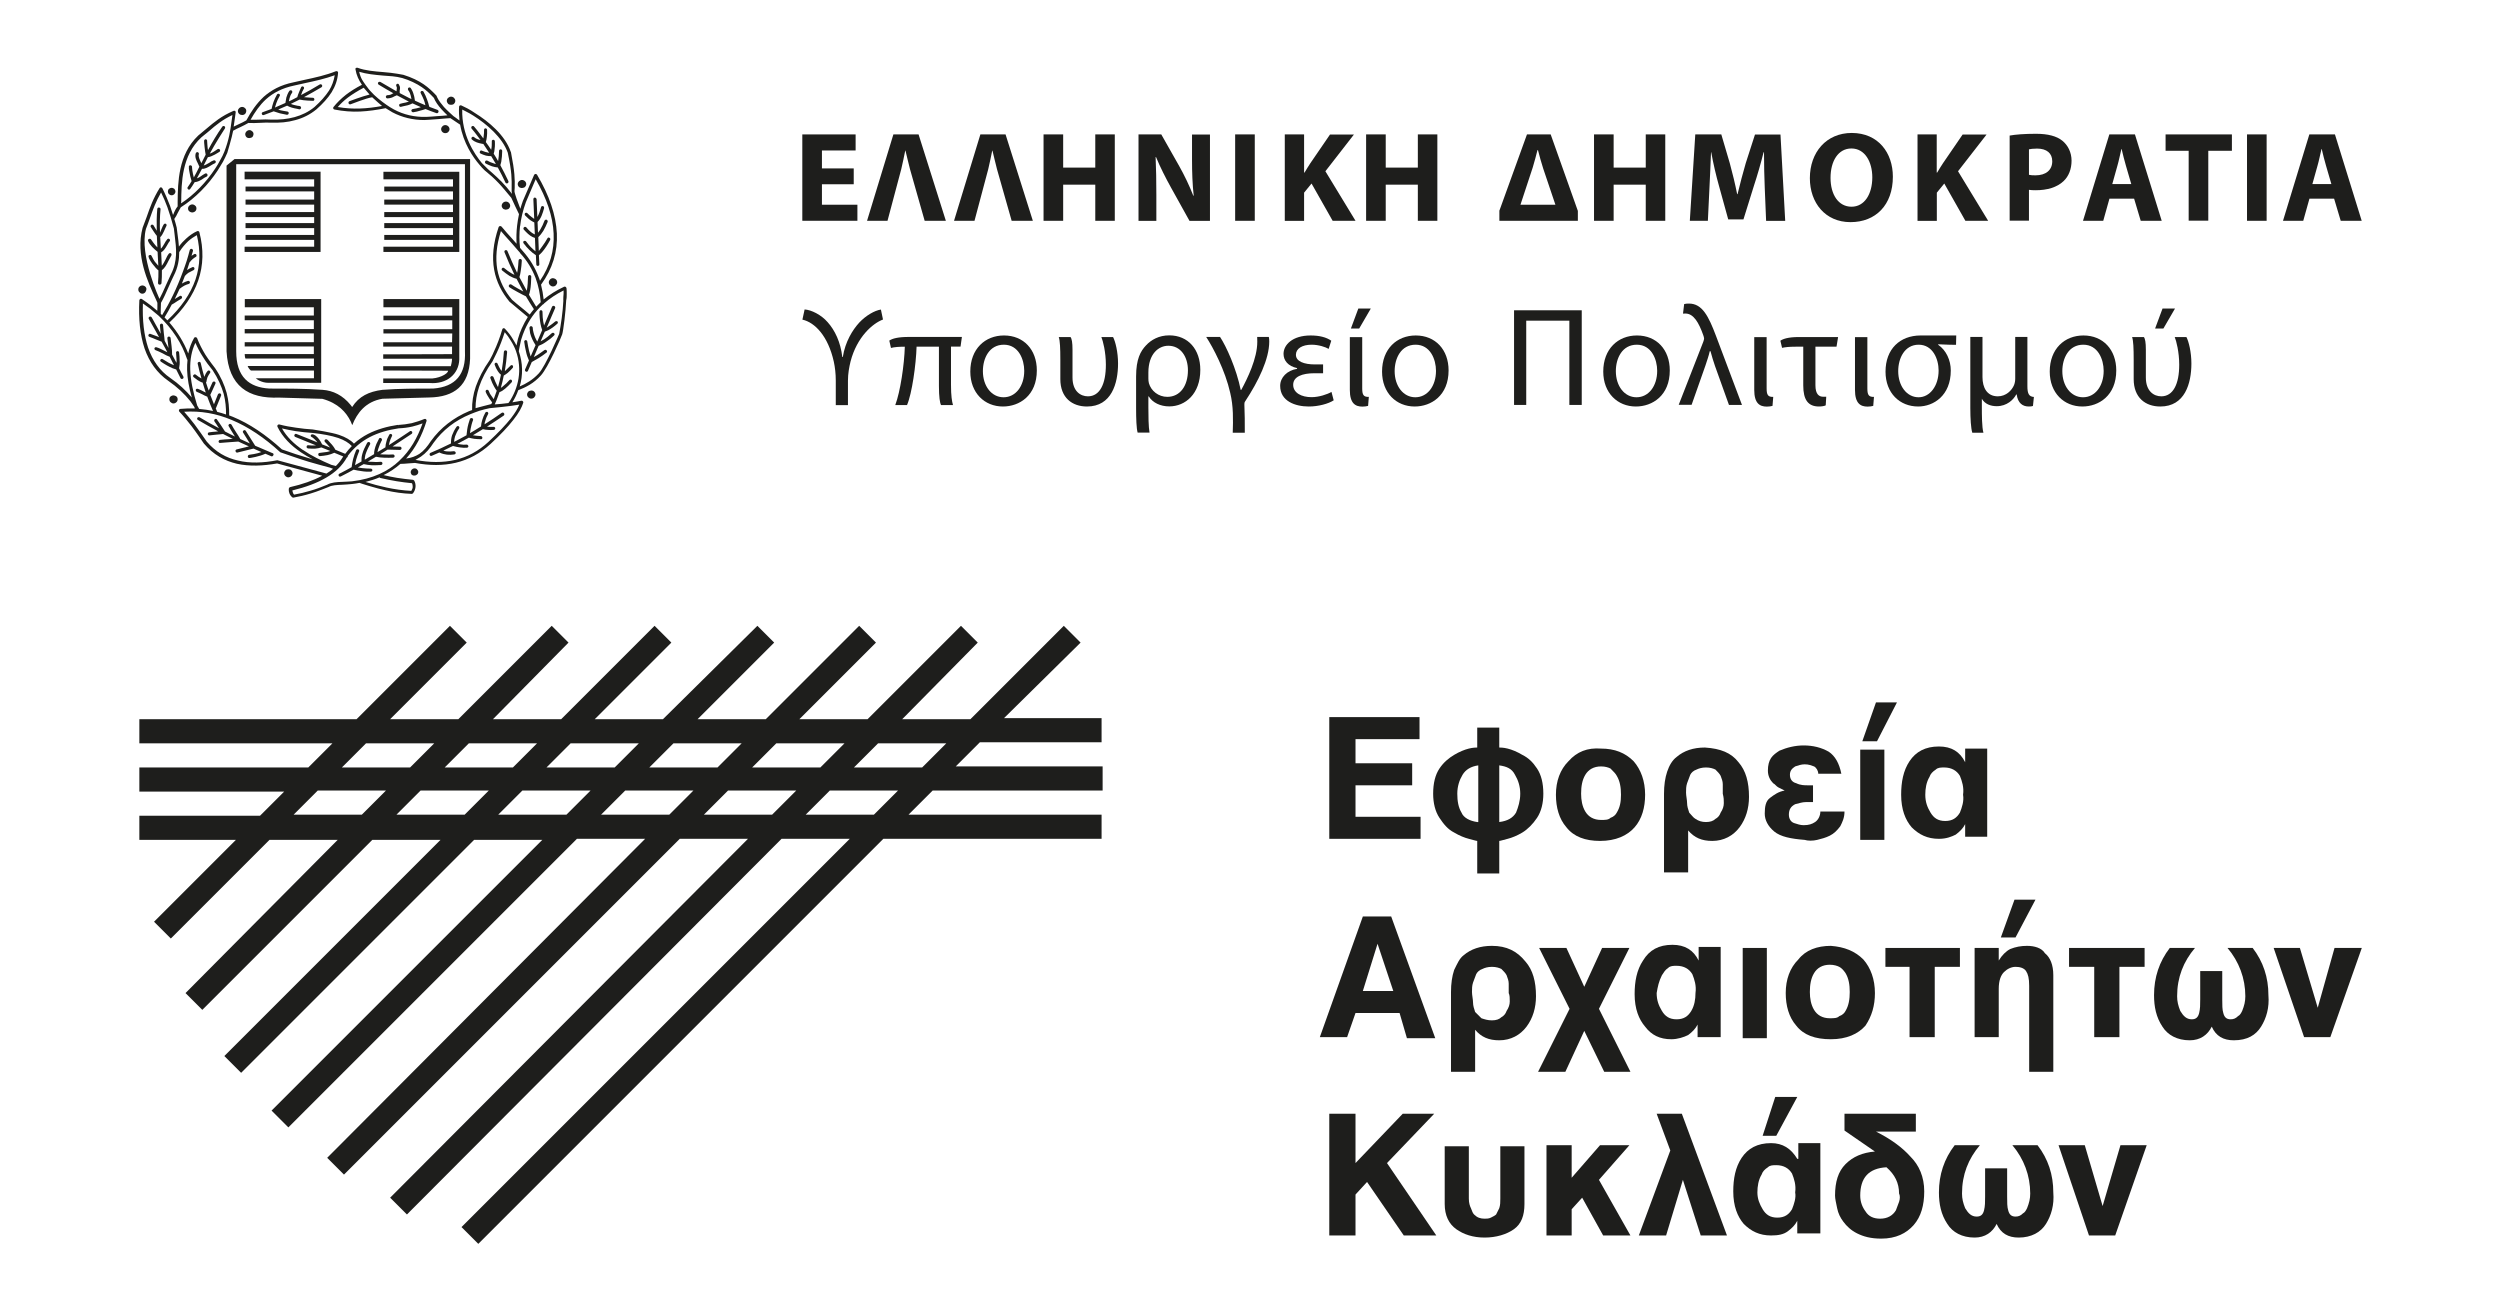 <?xml version="1.0" encoding="UTF-8"?> <svg xmlns="http://www.w3.org/2000/svg" xmlns:x="http://ns.adobe.com/Extensibility/1.0/" id="Layer_1" version="1.1" viewBox="0 0 238.25 125.01"><defs><style> .st0 { fill: #1e1e1c; } </style></defs><g><g><g><path class="st0" d="M23.07,10.96c.12,0,.21-.03.29-.11.05-.04.07-.1.09-.17.01-.03.02-.07.02-.1,0-.12-.04-.21-.12-.27-.07-.07-.15-.12-.28-.12-.1,0-.21.05-.28.12-.07.07-.12.15-.12.27,0,.11.05.21.12.27.08.08.18.11.28.11"></path><path class="st0" d="M16.36,18.61c.1,0,.19-.04.26-.11.05-.07.1-.15.1-.24,0-.1-.05-.19-.1-.26-.07-.05-.16-.1-.26-.1s-.19.05-.26.1c-.07.07-.1.16-.1.26,0,.08.03.17.1.24s.16.11.26.11"></path><path class="st0" d="M23.76,13.16s.07-.01.11-.02c.07-.01.13-.04.18-.08.05-.05.07-.11.09-.17.01-.03.02-.06.02-.1,0-.1-.03-.21-.12-.27-.07-.07-.15-.12-.27-.12-.11,0-.21.05-.28.12-.07.07-.12.17-.12.27s.05.21.12.28c.04.04.1.07.16.08.04.01.07.01.11.01"></path><path class="st0" d="M18.04,19.6c-.08.07-.12.17-.12.27s.04.21.12.27c.05.04.1.07.17.09.04.01.07.02.11.02s.08-.01.11-.02c.06-.02.12-.04.17-.09.08-.07.12-.17.12-.27s-.03-.21-.12-.27c-.07-.07-.17-.12-.28-.12-.1,0-.21.05-.28.12"></path><path class="st0" d="M13.57,27.99c.1,0,.2-.05.27-.12h-.01c.07-.08.11-.18.11-.28h.02c0-.1-.03-.21-.12-.28-.04-.04-.1-.07-.16-.09-.04-.01-.07-.02-.11-.02s-.08.01-.11.02c-.06.02-.12.04-.16.09-.08.07-.12.17-.12.28,0,.1.04.21.12.27.06.08.16.13.27.13"></path><path class="st0" d="M16.64,37.7s-.07-.02-.11-.02-.08,0-.11.02c-.06.02-.12.04-.16.08-.09.07-.12.17-.12.28,0,.1.04.21.12.27.07.07.17.12.27.12s.21-.05.28-.12c.08-.07.12-.17.12-.27,0-.11-.03-.21-.12-.28-.05-.04-.11-.06-.17-.08"></path><path class="st0" d="M42.72,12.58c.07-.07.12-.17.12-.27s-.05-.21-.12-.27c-.07-.07-.17-.12-.29-.12-.1,0-.21.05-.27.12-.07.07-.12.15-.12.27,0,.1.05.21.12.27.07.07.17.11.27.11.12,0,.22-.04.29-.11"></path><path class="st0" d="M42.98,9.99c.12,0,.22-.03.29-.1.07-.07.12-.17.12-.28,0-.12-.05-.21-.12-.28s-.17-.12-.29-.12c-.1,0-.21.06-.28.12-.07.07-.12.16-.12.28,0,.1.05.2.12.28.07.07.18.1.28.1"></path><path class="st0" d="M49.62,17.9s.07.02.11.02.08-.01.12-.02c.07-.01.13-.04.18-.08.07-.07.12-.17.12-.28,0-.1-.05-.21-.12-.27-.07-.07-.17-.12-.29-.12-.1,0-.21.06-.28.12-.07.07-.12.17-.12.27,0,.11.05.21.12.28.03.04.09.06.16.08"></path><path class="st0" d="M48.21,19.98s.08-.01.11-.02c.07-.01.13-.04.18-.08.07-.07.12-.17.12-.27s-.05-.21-.12-.28c-.07-.07-.17-.12-.29-.12-.1,0-.21.05-.28.12-.07.07-.12.18-.12.28s.05.2.12.27c.04.04.1.07.17.08.04.02.07.02.11.02"></path><path class="st0" d="M52.71,26.51h-.02c-.1,0-.21.05-.27.12-.07.07-.12.17-.12.27,0,.11.05.21.12.28.07.07.17.12.27.12h.02c.1,0,.21-.05.27-.12.07-.07.12-.17.12-.28,0-.1-.05-.21-.12-.27-.07-.07-.17-.1-.27-.12"></path><path class="st0" d="M50.73,37.22s-.05,0-.07,0c0,0-.12,0-.15.02-.06,0-.12.04-.16.08-.07.07-.12.17-.12.28,0,.1.05.21.12.27.07.07.17.12.27.12.12,0,.23-.05.29-.12.07-.07.12-.17.12-.27s-.05-.21-.12-.28c-.04-.05-.11-.08-.18-.09"></path><path class="st0" d="M39.5,44.64c-.1,0-.19.04-.26.11-.05.07-.1.15-.1.24,0,.1.05.19.1.26.04.03.1.05.16.07.03,0,.07,0,.1,0,.04,0,.08,0,.11-.02.03,0,.05-.02.08-.04h0s.04-.02.06-.04c.07-.05.11-.14.11-.24,0-.09-.04-.17-.11-.24-.07-.08-.16-.11-.26-.11"></path><path class="st0" d="M27.88,45.09c0-.1-.05-.2-.12-.27-.07-.07-.17-.1-.28-.1-.1,0-.21.03-.28.1-.07.07-.12.17-.12.27,0,.11.05.21.12.28.07.07.17.12.28.12.1,0,.21-.05.28-.12s.12-.18.12-.28"></path><path class="st0" d="M25.15,10.96c.31-.11.62-.23.93-.35.2.07.4.13.59.19.22.05.44.1.67.14.09,0,.17-.05.17-.14.02-.08-.03-.15-.12-.17-.23-.04-.45-.07-.66-.12-.07-.03-.14-.05-.22-.07.28-.12.57-.24.85-.37.3.17.62.24.95.3.07.02.14.04.21.05s.15-.04.17-.12c.02-.09-.04-.17-.12-.19-.07-.02-.14-.02-.21-.03-.23-.05-.44-.09-.65-.18.07-.03.13-.05.19-.09.22-.1.43-.21.65-.32.4.1,1.25.12,1.26.12.08.02.15-.05.15-.14s-.07-.15-.14-.15c-.04,0-.59-.03-.85-.06.55-.3,1.1-.61,1.66-.94.07-.05.11-.14.05-.22-.03-.07-.14-.09-.21-.05-.6.37-1.19.7-1.78,1.01.04-.11.08-.23.13-.36.04-.03.05-.09.07-.12s.03-.09.07-.12c.03-.07.02-.18-.05-.2-.08-.06-.17-.02-.21.05,0,0-.33.73-.37.95-.2.1-.39.2-.58.3-.07.03-.14.07-.22.1.02-.1.04-.2.06-.29.05-.19.12-.36.24-.52.05-.07.03-.17-.03-.22-.07-.05-.18-.03-.23.04-.14.21-.22.42-.28.62-.04.18-.07.35-.09.52-.33.15-.67.29-1,.44.04-.14.08-.27.13-.41.07-.2.17-.43.31-.67.07-.09.05-.17-.04-.22-.07-.03-.16-.02-.21.07-.14.24-.24.48-.33.71-.08.23-.13.43-.18.65-.28.11-.55.21-.84.31-.08.02-.12.1-.08.19.02.08.11.11.19.08"></path><path class="st0" d="M15.39,26.99c.04-.38.04-.8.04-1.24.28-.21.46-.55.63-.9,0,0,.18-.35.26-.48.05-.07.04-.18-.03-.23-.07-.04-.17-.02-.21.05-.12.15-.21.34-.29.52-.12.23-.23.45-.37.62-.01-.41-.04-.84-.06-1.28.26-.15.4-.4.55-.65.09-.14.15-.29.26-.41.05-.05.05-.15-.02-.21-.07-.05-.15-.05-.21.02-.12.14-.21.3-.29.45-.1.17-.19.33-.32.45-.02-.37-.04-.74-.06-1.1.26-.21.49-.91.58-1.05.05-.07.03-.15-.02-.21-.07-.05-.17-.03-.22.04-.12.15-.3.69-.36.79-.03-.77-.02-1.53.05-2.21.02-.09-.05-.18-.14-.18-.09-.02-.16.05-.17.14-.06.65-.07,1.35-.05,2.07-.05-.08-.26-.45-.3-.5-.03-.07-.12-.1-.21-.07-.07.05-.1.14-.07.2.04.06.44.7.59.86.01.36.03.74.05,1.1-.24-.22-.59-.74-.59-.74-.03-.07-.12-.11-.21-.07-.07.02-.12.12-.09.19.17.42.59.78.91,1.04.03.45.05.9.07,1.33-.11-.12-.23-.26-.34-.4-.17-.23-.29-.57-.36-.62-.07-.05-.22.03-.22.05-.07.12.1.43.34.76.19.26.43.53.59.65,0,.42,0,.82-.04,1.19,0,.09.05.16.14.17.11,0,.18-.06.19-.14"></path><path class="st0" d="M19.71,16.82c.07-.05.09-.14.05-.21-.04-.09-.14-.11-.21-.07-.16.09-.3.17-.41.26-.13.09-.24.16-.38.2.16-.28.32-.59.49-.91.3.02.57-.15.83-.31.14-.08.26-.17.38-.21.08-.03.12-.12.1-.19-.03-.08-.12-.12-.19-.1-.15.05-.31.14-.44.24-.18.1-.35.21-.52.25h0c.13-.26.26-.52.4-.79.4-.04,1-.45,1.1-.51.07-.04.09-.14.04-.21-.04-.07-.14-.09-.21-.05-.1.07-.55.39-.75.43.43-.81,1.44-2.41,1.45-2.41.03-.07.02-.17-.05-.2-.08-.05-.15-.02-.2.03-.51.72-.96,1.49-1.37,2.25-.04-.18-.08-.82-.08-.85.02-.09-.04-.17-.12-.19-.09,0-.15.05-.17.14-.02.06.09,1.08.15,1.33-.14.27-.28.54-.41.81-.02-.03-.03-.07-.05-.1-.12-.26-.26-.52-.19-.76.02-.09-.04-.17-.12-.19-.07-.02-.16.04-.18.12-.1.34.05.65.21.96.05.11.1.21.14.31-.18.37-.36.71-.53,1.02-.05-.19-.11-.44-.14-.66,0-.07-.02-.14-.02-.19s-.01-.09-.01-.14v-.02c0-.08-.07-.15-.16-.15s-.16.07-.14.15v.19c.02.07.02.14.03.19.05.33.15.76.23.98-.12.21-.25.4-.37.57-.05.05-.03.15.03.21.07.05.17.04.21-.04.14-.18.27-.4.42-.64.32-.03.51-.15.75-.3.12-.09.24-.16.41-.24"></path><path class="st0" d="M41.72,10.48c-.26-.09-.52-.19-.78-.29,0-.01-.03-.04-.04-.05-.05-.23-.12-.45-.21-.68-.09-.24-.19-.48-.33-.72-.04-.07-.14-.09-.21-.06-.07.04-.1.14-.05.21.12.23.22.45.31.67.05.15.1.31.13.47-.33-.14-.67-.28-1-.44-.03-.19-.05-.39-.12-.58-.05-.21-.14-.41-.28-.62-.04-.06-.14-.08-.21-.03-.07.05-.07.16-.03.23.12.15.19.32.24.52.03.11.05.22.07.33-.07-.03-.15-.07-.22-.1-.3-.15-.6-.31-.9-.47,0-.1,0-.17,0-.25.04-.17.07-.33-.07-.55-.03-.09-.11-.11-.2-.07-.07.05-.08.14-.05.21.08.14.05.22.03.34,0,.05,0,.1-.02.15-.5-.28-1.01-.58-1.53-.89-.07-.03-.18-.01-.21.05-.05.07-.02.17.05.21.47.29.94.56,1.4.82-.02.01-.04.02-.06.02-.14.09-.28.16-.51.16-.09,0-.15.09-.15.15,0,.09.07.16.15.16.29-.02.47-.08.65-.19.08-.03.16-.07.25-.11.34.18.67.36,1,.53.05.03.1.05.15.07-.19.07-.39.11-.6.15-.07.02-.14.03-.23.06-.07.02-.12.08-.1.17s.08.14.17.12l.2-.05c.32-.06.61-.12.9-.28.27.12.54.25.8.36-.04.01-.08.02-.12.04-.22.07-.43.1-.65.14-.09.02-.14.08-.14.17.02.08.1.14.17.14.24-.03.47-.09.69-.16.16-.03.32-.09.49-.15.34.14.68.27,1.03.39.09.03.17-.02.19-.08.06-.11,0-.19-.06-.22"></path><path class="st0" d="M47.69,15.76c0-.05,0-.09.03-.15.02-.07.03-.12.05-.19.05-.33.09-.67.09-1.04,0-.08-.07-.15-.15-.15s-.15.07-.15.15c0,.34-.04.66-.09.97-.13-.23-.27-.47-.42-.7,0-.02.04-.18.06-.23.05-.29.07-.62.05-.96,0-.07-.07-.14-.15-.14-.09,0-.16.08-.14.15,0,.28,0,.56-.06.81-.16-.25-.33-.5-.51-.74.05-.16.08-.33.1-.51.02-.21.04-.43.02-.64,0-.09-.07-.16-.15-.16-.09,0-.14.07-.14.16,0,.21,0,.41-.04.6,0,.07-.02.14-.03.2-.11-.15-.21-.29-.33-.44-.17-.24-.36-.46-.55-.69-.05-.07-.15-.07-.22-.02-.05.05-.07.14-.02.21.19.22.38.46.55.69.1.13.2.26.3.4-.21-.04-.42-.1-.61-.27-.07-.06-.15-.06-.22.02-.05.05-.05.16.02.21.31.27.62.33.95.4.03,0,.08.01.13.02.19.28.38.56.56.84-.08,0-.16-.03-.23-.05-.18-.03-.31-.1-.46-.15-.07-.05-.16-.02-.19.07-.05.07-.02.17.07.21.15.07.33.14.5.19.17.03.33.06.5.05.15.25.3.5.45.75-.09-.02-.18-.04-.26-.08-.19-.05-.38-.14-.55-.24-.09-.03-.17-.02-.21.07-.05.07-.02.15.05.21.21.1.4.19.6.26.18.06.36.09.55.11.26.48.51.96.73,1.44.04.07.12.1.19.07.09-.04.12-.12.09-.21-.25-.53-.5-1.02-.76-1.5"></path><path class="st0" d="M50.14,23.01c-.05-.07-.16-.07-.22-.04-.07.05-.07.15-.02.22.17.24.38.46.57.65s.39.34.6.48l.04.88c0,.09.07.16.15.14.08,0,.15-.07.14-.15l-.04-.87s.08-.07.12-.11c.05-.05.1-.11.17-.17.26-.3.53-.7.78-1.17.03-.09.02-.17-.07-.21-.07-.05-.15-.02-.19.05-.24.47-.81,1.18-.82,1.21l-.05-1.32c.18-.17.34-.38.48-.6.15-.26.29-.55.41-.85.03-.08-.02-.17-.09-.21-.09-.03-.17.02-.21.09-.1.29-.24.57-.38.81-.07.12-.15.24-.24.34l-.04-1.03c.33-.31.48-.8.62-1.3v-.02c.02-.07-.02-.16-.1-.19-.09-.02-.17.03-.19.1v.02c-.09.33-.2.66-.35.92l-.07-1.69c-.02-.09-.09-.16-.17-.16-.09,0-.14.07-.14.16l.08,1.87s-.44-.3-.64-.53c-.05-.07-.16-.07-.23-.02-.05.07-.05.15,0,.22.23.24.46.45.69.57.05.03.18.09.19.1l.05,1.14s-.06-.02-.09-.04c-.24-.12-.48-.34-.72-.63-.05-.06-.16-.07-.21-.02-.07.05-.09.15-.04.22.28.31.54.57.83.71.05.02.1.05.17.07.02.01.05.01.07.02l.05,1.28c-.12-.1-.24-.2-.36-.32-.19-.17-.36-.4-.53-.62"></path></g><g><path class="st0" d="M52.91,30.64c-.24.22-.8.59-.81.59.26-.6.53-1.23.81-1.88.02-.07-.02-.16-.09-.19-.08-.04-.17,0-.21.07-.24.57-.5,1.17-.76,1.79-.07-.26-.11-.52-.13-.79,0-.07-.02-.49-.02-.51,0-.09-.07-.16-.15-.16-.07,0-.14.07-.14.16,0,.02,0,.45.02.53.03.41.1.82.24,1.2-.16.36-.31.73-.47,1.1-.17-.28-.29-.58-.36-.88-.02-.07-.04-.15-.05-.22,0-.07-.02-.15-.02-.22,0-.08-.09-.15-.17-.15-.07,0-.14.09-.14.15v.02c0,.09.02.18.03.26,0,.07.02.15.03.24.1.39.28.77.52,1.14-.08.19-.4.91-.47,1.08-.06-.18-.11-.36-.15-.53-.07-.29-.12-.6-.17-.89,0-.09-.08-.14-.17-.14-.07.02-.14.09-.12.17.03.31.1.62.17.93.06.3.16.58.28.85-.12.28-.24.56-.37.85-.03.08,0,.17.09.21.07.03.16,0,.19-.09.12-.28.24-.55.36-.83.21-.11.42-.23.65-.37.24-.15.48-.31.74-.52.07-.03.09-.14.03-.21-.05-.07-.13-.08-.21-.04-.26.19-.5.36-.72.5-.11.06-.2.12-.3.17.07-.15.37-.87.46-1.07.23-.09.47-.21.69-.37.26-.17.52-.36.78-.62.07-.05.07-.16,0-.22-.05-.05-.15-.05-.21,0-.26.24-.5.43-.72.58-.12.07-.23.14-.35.2.13-.31.26-.61.4-.92.04-.01.26-.11.33-.14.29-.15.6-.38.86-.62.07-.05.07-.15.02-.21-.04-.05-.15-.05-.22,0"></path><path class="st0" d="M53.98,27.46c0-.1-.12-.17-.21-.14-.75.35-1.4.76-1.96,1.22-.05-.47-.13-.94-.25-1.41,1.1-1.51,1.59-3.14,1.51-4.88-.09-1.77-.72-3.63-1.89-5.6-.07-.1-.22-.1-.28.02l-1.07,2.48c-.09.25-.17.5-.24.75-.21-.54-.56-1.47-.56-1.68,0-.1.02-.21.02-.31.02-.83.02-1.5-.36-3.43l-.02-.02c-.53-1.57-2.1-2.88-3.41-3.69-.24-.17-.48-.31-.7-.43-.23-.12-.43-.22-.59-.29-.1-.05-.22.02-.22.12-.03.46,0,.9.04,1.31-.06-.04-.11-.07-.16-.11-.12-.09-.24-.19-.41-.3h0s-.61-.54-.91-.87c-.25-.3-.5-.61-.63-.89-.03-.06-.05-.13-.08-.18h0s-.02-.02-.02-.03h0c-.37-.39-.73-.74-1.21-1.07-.5-.34-1.1-.64-1.93-.9,0,0-.93-.19-1.91-.26-.86-.07-1.72-.14-2.45-.41-.02-.01-.04-.01-.06-.01-.08.01-.12.03-.14.07,0,.04-.02.04,0,.11.09.54.31,1.01.61,1.45-.58.3-1.09.62-1.52.95-.48.38-.86.76-1.19,1.17-.07.09-.02.22.1.24.82.16,1.64.23,2.46.19.78-.04,1.57-.15,2.41-.32.03.02.45.28.64.39.92.49,1.96.74,3.04.74,0,0,.97-.05,1.34-.09.38-.04,1.14-.09,1.15-.09.02.01.77.52.93.62.31,1.77,1.22,3.1,1.85,3.83.15.19.29.33.39.43s.17.17.21.19c.39.31.79.67,1.2,1.1s.8.92,1.23,1.43c.12.24.24.5.36.78.13.27.26.54.37.77-.08.37-.14.74-.18,1.09-.07.59-.08,1.17-.05,1.73-.15-.16-.3-.33-.45-.51-.33-.36-.67-.74-.98-1.12-.09-.09-.23-.07-.28.04-.53,1.55-.64,2.89-.43,4.06s.74,2.18,1.46,3.05c0,0,.57.48.86.72s.6.49.89.74c-.22.35-.41.71-.58,1.09-.14.31-.26.65-.36,1-.05.21-.1.42-.14.63-.09-.19-.2-.38-.32-.57-.21-.37-.47-.69-.78-1.03-.07-.09-.22-.06-.25.05-.23.78-.5,1.5-.83,2.19-.05.14-.12.26-.19.4-.05.11-.19.36-.19.36-.62.88-1.03,1.72-1.31,2.49-.27.79-.38,1.55-.36,2.26-.09.03-.19.07-.28.1-1.51.64-2.72,1.58-3.65,2.86-.33.51-.67.93-1.1,1.22-.36.23-.77.38-1.26.44.91-.99,1.53-2.23,1.95-3.58.03-.12-.08-.24-.21-.19-.4.17-.79.29-1.2.4-.43.09-.84.14-1.29.17h-.02l.02.1v.04l-.03-.15c-1.02.15-2,.43-2.86.87-.48.25-.92.55-1.33.92-.31-.34-.79-.62-1.41-.83-.67-.24-2.51-.52-2.51-.52-.53-.03-1.07-.09-1.6-.17-.53-.07-1.07-.17-1.6-.31-.12-.02-.22.1-.17.22.5,1.02,1.29,1.79,2.24,2.44.35.23.72.46,1.11.66-.1-.03-.21-.06-.32-.09-.87-.25-1.74-.54-2.6-.85-1.54-1.4-3.1-2.46-4.69-3.11-.11-.05-.23-.09-.34-.13.01-.7-.05-1.41-.24-2.14-.21-.76-.55-1.55-1.1-2.36,0,0-.64-.82-.93-1.29-.29-.48-.57-1-.79-1.58-.05-.1-.22-.12-.28-.02-.26.46-.45.96-.56,1.49-.41-1.05-1.01-2.04-1.8-2.95,1.34-1.25,2.27-2.6,2.75-4.01.5-1.45.53-2.98.11-4.6-.02-.1-.14-.13-.21-.1-.38.17-.72.41-1.05.71-.24.21-.48.47-.69.76-.02-.36-.07-.73-.12-1.1-.03-.24-.09-.71-.09-.71-.07-.29-.15-.57-.23-.82.15-.21.23-.36.3-.52.07-.15.31-.57.32-.59,1.36-.86,2.61-2.13,3.52-3.52.18-.28.34-.55.5-.82.15-.29.29-.57.41-.85,0,0,.45-1.49.56-2.11.23-.13.46-.25.7-.35.24-.12.5-.24.75-.39.37.02.72.01,1.08-.01s.7-.03,1.08-.02c.81.03,1.58-.03,2.31-.24.72-.19,1.4-.52,2.02-1.03.6-.53,1.09-1.07,1.44-1.62.35-.57.57-1.17.62-1.86.02-.11-.1-.19-.21-.15-.95.38-1.96.6-2.98.82-.34.07-.71.16-1.07.24h0c-1.23.25-2.12.75-2.83,1.38-.69.65-1.21,1.41-1.65,2.24-.23.13-.46.25-.71.36-.16.07-.33.15-.5.24.02-.16.05-.33.07-.49.03-.27.09-.59.12-.86.03-.12-.11-.21-.21-.15-1.16.5-1.81,1.05-2.58,1.7-.22.19-.78.65-.78.65h0c-1.91,1.82-1.94,4.46-1.96,6.33v.42c-.18.22-.25.4-.33.56-.03.08-.06.17-.11.26-.09-.3-.19-.59-.28-.86-.22-.58-.45-1.12-.74-1.69-.05-.1-.21-.12-.26-.01-.62,1-.91,1.82-1.24,2.77-.12.31-.38,1.01-.38,1.01-.69,2.62.48,5.13,1.29,6.87.04.11.09.22.12.28v.45c0,.08,0,.15-.01.31-.18-.15-.36-.31-.54-.45-.29-.22-.6-.45-.93-.67-.1-.07-.22,0-.24.12-.09,1.76.07,3.31.5,4.6.45,1.29,1.19,2.33,2.25,3.07.84.58,1.55,1.24,2.12,1.96.11.15.21.29.31.45.02.03.04.06.06.09.02.05.03.1.05.14-.46-.02-.91,0-1.38.04-.12,0-.19.16-.1.26.4.42.77.88,1.17,1.39.4.52,1.17,1.65,1.17,1.65.89,1.05,1.96,1.65,3.15,1.93,1.18.26,2.47.21,3.83-.03l4.3,1.17c-.86.46-1.89.82-3.08,1.09-.05.02-.11.11-.11.16,0,.12,0,.26.05.38.03.14.12.27.26.41.01.02.1.05.12.05.56-.1,1.12-.23,1.67-.4.57-.16,1.7-.62,1.7-.62.31-.17.76-.19,1.31-.21.28-.02.57-.03.91-.07.25-.03.49-.06.72-.11,0,.02,1.66.54,2.49.71.81.19,1.64.31,2.5.34.03,0,.1-.04.12-.07.14-.19.21-.39.23-.59.02-.21-.02-.4-.12-.6-.02-.03-.09-.07-.12-.08-.5-.05-1.02-.11-1.53-.19-.43-.07-.85-.16-1.27-.26.6-.3,1.13-.66,1.6-1.07.26,0,.48-.02.69-.04.23-.02.46-.03.7-.05,1.39.26,2.69.27,3.9-.02,1.21-.29,2.31-.88,3.3-1.79.95-.88,1.67-1.64,2.17-2.29.52-.65.81-1.19.95-1.64.02-.1-.07-.21-.19-.19-.28.06-.57.11-.85.15.23-.36.42-.75.56-1.15.74-.29,1.46-.64,2.16-1.41.69-.76,1.92-3.58,2.03-3.92.11-.35.33-2.14.38-3.24.05-.2.05-.41.05-.61s0-.38-.02-.55M34.32,10.34c-.7.03-1.41-.02-2.13-.14.27-.31.58-.61.96-.9.43-.32.93-.63,1.51-.94.02.03.39.46.56.65-.67.16-1.91.63-1.91.63-.09.04-.12.12-.09.21.02.07.12.12.19.09,0,0,1.56-.61,2.06-.67.25.24.9.8.94.83-.71.13-1.41.22-2.09.24M41.76,11.06c-.4.03-.79.07-1.14.08-1.12.03-2.15-.21-3.08-.71-.19-.08-1.84-1.09-2.58-2.18-.02-.03-.09-.1-.2-.27-.11-.17-.38-.46-.53-1.14.71.22,1.49.29,2.26.36.64.05,1.2.06,1.86.24.66.19,1.38.54,1.84.86.46.31.81.66,1.16,1.03.13.34.41.74.73,1.09.19.21.39.41.56.57-.3.03-.6.06-.88.07M47.73,17.25c-.41-.43-1.24-1.14-1.24-1.14-.02-.02-.41-.4-.57-.57-.73-.89-1.93-2.69-1.87-5.1.11.06.23.12.37.19.21.1.45.24.69.39,1.25.79,2.76,2.06,3.28,3.53h0c.4,1.9.38,2.55.37,3.36v.31s0,.14.04.26c-.35-.45-.71-.87-1.06-1.23M25.35,9.46c.67-.6,1.53-1.07,2.7-1.31.36-.09.71-.16,1.07-.24.94-.2,1.88-.41,2.78-.74-.09.53-.26,1.01-.54,1.46-.35.53-.81,1.05-1.39,1.57-.57.47-1.21.77-1.89.96-.69.19-1.43.26-2.21.24-.4-.03-.76-.02-1.12,0-.29.01-.57.02-.87.01.41-.72.86-1.39,1.47-1.95M17.27,19.26c.02-1.84.04-4.44,1.93-6.18.26-.2.48-.39.7-.57.7-.61,1.3-1.1,2.25-1.55-.03.21-.05.4-.08.59-.12.88-.24,1.74-.69,2.91-.1.27-.24.53-.4.81-.14.28-.31.55-.48.81-.85,1.29-1.99,2.48-3.24,3.3,0-.04,0-.08,0-.12M28.86,42.88c-.82-.56-1.52-1.22-1.99-2.05.44.1.87.19,1.32.26.53.08,1.05.13,1.6.17.96.1,1.79.26,2.45.48.58.2,1.01.47,1.29.77-.22.22-.43.47-.63.74-.31-.13-.62-.26-.94-.39-.11-.22-.29-.46-.5-.67-.04-.05-.26-.3-.29-.3-.07-.04-.15-.03-.21.02-.05.06-.04.14,0,.2h0s.44.45.5.54c-.25-.1-.51-.21-.76-.3-.18-.38-.4-.66-.61-.82-.05-.04-.1-.07-.16-.09-.05-.03-.1-.05-.15-.05-.09-.02-.15.05-.17.14-.02.07.17.17.21.19.03.02.32.27.43.44-.64-.26-1.29-.53-1.99-.8-.08-.04-.17,0-.2.09-.04.07.02.17.08.19.63.26,1.3.53,1.99.81-.04,0-.09,0-.14,0-.19.02-.39,0-.62-.02-.09,0-.15.05-.15.14-.02.08.05.15.14.17.22.02.45.02.65.02.22-.02.44-.06.62-.12.28.11.56.22.85.34-.1.04-.21.07-.32.09-.22.03-.47.07-.69.09-.08,0-.15.07-.14.15,0,.09.07.16.15.16.24-.02.5-.05.74-.1.22-.05.43-.12.64-.22.28.12.56.23.85.35-.19.33-.42.63-.7.91-.14-.04-.28-.08-.43-.11-.97-.41-1.9-.86-2.72-1.43M17.08,24.01s.01-.01.02-.01c.26-.42.55-.74.84-1.02.26-.23.53-.41.82-.57.36,1.49.32,2.9-.13,4.23-.48,1.38-1.38,2.68-2.68,3.89-.09-.09-.18-.19-.27-.28.24-.39.47-.8.69-1.23h.01q.19-.12.21-.12c.22-.16.47-.3.69-.43.07-.05.09-.14.05-.21-.05-.07-.13-.1-.2-.05-.17.1-.33.2-.48.29.16-.31.31-.64.46-.97.15-.12.3-.22.44-.3.15-.07.29-.14.43-.17.08-.02.13-.1.12-.17-.02-.09-.1-.14-.19-.12-.17.05-.32.11-.5.21-.03.01-.05.03-.08.05.1-.24.2-.48.29-.73,0,0,.01,0,.01-.01.08-.1.19-.19.32-.29.15-.08.31-.17.5-.26.08-.04.1-.14.07-.21-.04-.08-.12-.1-.19-.07-.19.08-.36.18-.51.28.08-.25.16-.49.24-.73l.03-.03c.09-.11.17-.21.26-.28.1-.09.19-.15.31-.22.07-.03.09-.12.05-.21-.04-.07-.12-.09-.21-.05-.08.05-.17.11-.25.16.05-.16.1-.32.14-.47.02-.08-.04-.17-.12-.19-.07-.03-.15.02-.19.11-.09.36-.19.71-.29,1.03-.12.35-.22.67-.35,1-.59,1.63-1.28,3.01-1.99,4.17-.04-.04-.08-.08-.13-.12-.01-.01,0-.76.02-1.05.25-.43.49-.97.72-1.5.15-.36.48-1.05.48-1.05.42-.81.54-1.55.54-2.3M13.91,21.81h0c.14-.34.26-.69.37-1,.3-.85.57-1.6,1.07-2.47.23.46.42.92.6,1.4.21.59.41,1.24.62,2.03.02.23.05.45.08.67.16,1.27.29,2.44-.36,3.7,0,0-.34.73-.5,1.09-.2.45-.39.88-.59,1.25,0,0-1.95-4.16-1.29-6.67M16.24,36.03c-1.01-.69-1.7-1.67-2.13-2.91-.39-1.19-.55-2.6-.49-4.2.23.16.46.33.68.49.29.23.57.47.83.69,1.31,1.24,2.2,2.62,2.7,4.13.01.03.02.05.04.07-.03.31-.05.62-.04.95.02.81.18,1.69.45,2.63-.57-.67-1.24-1.3-2.04-1.85M18.13,35.24c-.03-.96.13-1.82.49-2.57.21.48.44.92.7,1.31.29.48.62.91.95,1.31.51.78.84,1.53,1.05,2.25.17.68.23,1.32.22,1.96-.28-.1-.56-.18-.84-.25-.05-.11-.09-.22-.14-.33.06-.13-.01.04.01,0,.17-.41.34-.84.5-1.22.04-.08-.02-.17-.09-.21-.09-.02-.17.02-.21.09-.13.34-.25.65-.38.95-.12-.3-.24-.6-.35-.9.07-.15.14-.29.21-.45.1-.21.19-.43.28-.62.03-.07,0-.17-.07-.19-.09-.03-.17,0-.21.07-.09.21-.19.42-.28.62-.02.05-.05.11-.08.16-.03-.09-.07-.19-.1-.28-.05-.16-.11-.33-.16-.49.02-.02.03-.04.04-.06.02-.14.05-.28.1-.43.07-.14.14-.28.24-.41.05-.05.05-.16-.02-.21s-.15-.05-.21.02c-.14.16-.22.33-.29.5-.01.02-.01.04-.02.06-.13-.44-.24-.88-.34-1.32-.02-.09-.1-.14-.17-.11-.09.02-.14.09-.12.17.1.47.22.94.36,1.41-.18-.09-.36-.22-.55-.37-.07-.05-.15-.03-.21.04-.07.05-.05.15.02.21.23.19.48.36.72.47.05,0,.09.03.13.04.06.19.12.38.18.58.04.12.08.25.12.37-.07-.03-.13-.07-.19-.09-.19-.11-.36-.19-.55-.26-.09-.04-.17,0-.21.07-.02.08.02.17.09.21.19.07.36.16.53.24.15.08.29.16.47.22.17.46.35.92.55,1.37-.43-.1-.87-.16-1.32-.2-.06-.11-.12-.21-.19-.33-.39-1.27-.63-2.39-.66-3.4M26.43,43.86c-1.34.26-2.62.31-3.75.03-1.13-.25-2.14-.82-2.98-1.81-.4-.57-.78-1.14-1.17-1.65-.33-.43-.66-.83-.98-1.19,1.56-.1,3.06.16,4.53.78,1.57.65,3.12,1.69,4.63,3.08.02,0,1.81.64,2.69.9.69.2,1.37.39,2.06.57.09.04.19.07.28.11-.19.16-.4.31-.63.45l-4.68-1.27ZM37.79,45.86c.47.08.98.14,1.47.19.06.12.07.24.07.36,0,.12-.06.24-.13.37-.8-.04-1.58-.15-2.37-.32-.66-.14-1.33-.32-2-.53.48-.12.93-.26,1.34-.44.02.02.04.05.07.06.52.12,1.04.23,1.55.31M38.07,43.9c-1.08,1.03-2.56,1.74-4.53,1.97-.31.03-.62.03-.89.05-.59.02-1.05.05-1.45.26h.01c-.55.23-1.1.44-1.64.59-.51.15-1.03.28-1.55.37-.06-.08-.11-.16-.12-.23-.02-.06-.03-.11-.04-.17,1.27-.31,2.36-.71,3.24-1.23.86-.5,1.53-1.14,1.95-1.9.04-.02.07-.05.09-.09,0-.02,0-.05,0-.07.58-.78,1.29-1.37,2.09-1.79.83-.43,1.76-.69,2.76-.84h0c.46-.02.88-.07,1.31-.17.34-.08.65-.18.97-.3-.49,1.37-1.18,2.6-2.21,3.55M49.57,21.55c.08-.74.26-1.49.55-2.29l.93-2.18c1.05,1.82,1.64,3.55,1.71,5.17.08,1.61-.34,3.11-1.3,4.51-.04-.14-.09-.28-.15-.41-.31-.82-.79-1.65-1.52-2.46h0c-.07-.09-.15-.18-.23-.27-.08-.66-.08-1.35,0-2.07M49.61,29.25c-.27-.22-.54-.44-.81-.68-.7-.82-1.2-1.78-1.41-2.9-.18-1.07-.09-2.28.35-3.65.26.31.54.62.82.93.25.27.48.55.72.82.02.03.04.05.06.07.07.08.15.17.22.25v.02c.71.77,1.17,1.57,1.48,2.38.28.76.43,1.53.49,2.31-.15.14-.29.28-.43.43-.24-.38-.47-.76-.69-1.14.09-.22.16-.6.19-1.05,0-.12.03-.65.03-.67,0-.09-.07-.16-.15-.16s-.16.07-.16.16c0,0-.02.55-.03.64-.02.27-.05.51-.09.7-.19-.34-.65-1.21-.7-1.3.05-.15.1-.36.13-.61.05-.29.08-.63.1-.96,0-.07-.05-.16-.14-.16s-.16.05-.17.14c-.02.32-.05.65-.09.95-.02.08-.03.16-.05.23-.33-.68-.63-1.37-.92-2.07-.03-.08-.12-.12-.21-.08-.07.03-.1.12-.07.19.29.73.6,1.44.95,2.15-.11-.04-.22-.1-.33-.17-.21-.12-.43-.29-.65-.47-.07-.05-.15-.05-.21.02-.05.07-.05.15.02.21.22.18.46.36.69.51.23.13.45.23.68.28.05.08.46.9.64,1.21-.12-.06-.89-.48-1.15-.67-.07-.03-.16-.02-.21.06-.05.07-.03.15.04.21.28.19,1.31.75,1.57.86.24.41.49.82.76,1.23-.14.17-.28.34-.4.51-.28-.25-.58-.5-.87-.73M49.49,38.56c-.14.37-.41.8-.8,1.31-.5.62-1.19,1.36-2.14,2.24s-2.01,1.45-3.17,1.72c-1.17.27-2.43.26-3.79,0,0,0,.33-.19.52-.31.48-.33.86-.78,1.2-1.31h0c.89-1.23,2.06-2.14,3.52-2.74.28-.12.57-.22.88-.33.3-.08.62-.18.95-.24,0,0,2-.18,2.84-.34M48.47,38.37s-.02.03-.02.04c-.44.06-.87.1-1.3.13.06-.13.12-.27.17-.4.08-.22.28-.74.28-.77.18-.06.37-.18.54-.33.21-.17.41-.38.62-.61.05-.05.05-.15,0-.21-.05-.07-.16-.05-.21,0-.19.23-.4.42-.59.57-.07.07-.15.13-.23.17.11-.38.2-.77.28-1.17.11-.06.24-.15.37-.25.16-.14.31-.29.48-.48.05-.07.05-.15,0-.23-.05-.05-.16-.05-.21.02-.17.17-.33.33-.46.45-.03.03-.06.05-.08.07.1-.59.17-1.2.22-1.82,0-.08-.05-.16-.14-.16-.09-.02-.15.05-.17.14-.04.62-.11,1.23-.21,1.82-.05-.05-.09-.1-.13-.16-.09-.15-.17-.33-.26-.52-.02-.08-.1-.12-.19-.1-.08.04-.12.12-.08.21.08.22.17.41.29.59.08.14.19.25.3.34-.08.4-.17.79-.28,1.17-.04-.05-.07-.11-.1-.18-.1-.19-.21-.43-.33-.76-.04-.07-.12-.12-.21-.09-.07.04-.12.12-.09.19.12.34.24.59.35.79.09.17.18.3.26.41,0,.02-.28.78-.29.8-.13-.18-.25-.35-.36-.52-.02-.05-.1-.22-.12-.28-.03-.07-.12-.11-.19-.09-.09.04-.12.12-.09.21.02.04.1.24.14.29.13.24.29.46.47.7-.03.05-.05.11-.08.16,0,0-1.39.35-1.5.39,0-.65.1-1.32.34-2.04.26-.76.67-1.57,1.28-2.43,0,0,.34-.67.4-.81.29-.61.54-1.28.76-1.96.22.25.4.51.57.79.21.33.38.67.5,1,.63,1.79.25,3.53-.68,4.92M53.69,28.62c-.05,1.09-.24,2.36-.4,3.2,0,0-1.28,3.05-1.95,3.77-.59.63-1.2.97-1.81,1.24.31-1.06.31-2.21-.09-3.36,0,0,.13-.73.22-1.08.1-.32.21-.65.35-.96.4-.91.96-1.72,1.73-2.42.05-.01.09-.04.11-.09.53-.47,1.14-.88,1.86-1.24,0,.1,0,.21,0,.32-.02.2-.03.4-.03.62"></path></g><g><path class="st0" d="M46.25,40.11c.05-.22.15-.43.26-.64.05-.07.02-.15-.05-.21-.07-.03-.17,0-.21.07-.12.22-.22.45-.29.69-.06.2-.11.41-.12.62-.34.22-.7.43-1.05.64.03-.28.08-.55.15-.81.02-.09.1-.34.14-.43.03-.09-.02-.17-.09-.19-.09-.03-.17,0-.21.09-.02.07-.12.38-.14.45-.1.36-.15.73-.18,1.09-.39.21-.78.43-1.18.63,0-.18.04-.35.09-.53.09-.24.21-.5.38-.74.05-.07.03-.17-.03-.21-.07-.05-.16-.03-.21.04-.19.27-.33.55-.43.82-.08.25-.11.51-.1.77-.64.32-1.29.62-1.96.9-.07.04-.1.12-.07.19.02.09.12.12.19.09.25-.1.49-.21.73-.32,0,0,.02.02.04.02.22.1.45.16.69.19.22.02.46.02.69-.02.09-.02.16-.09.14-.17-.02-.08-.09-.14-.18-.14-.21.03-.43.03-.64.02-.12,0-.24-.04-.36-.08.31-.14.62-.29.92-.44.25.07.47.12.67.14.24.03.45.05.65.03.08,0,.15-.07.15-.15-.02-.08-.08-.15-.17-.15-.19.02-.38.02-.58-.02-.1-.02-.2-.03-.3-.05.37-.19.73-.39,1.09-.59.17.05.35.08.52.11.21.02.41.04.62.04.09.02.15-.05.15-.14s-.07-.16-.15-.16c-.21,0-.7-.07-.75-.08.32-.19.64-.38.95-.58.17.04.32.07.49.07.17.02.36.02.55,0,.08,0,.14-.09.14-.17-.02-.07-.09-.14-.17-.12-.17.02-.58,0-.62-.02.54-.34,1.07-.7,1.59-1.05.07-.05.09-.16.03-.23-.05-.07-.15-.08-.22-.03-.53.37-1.07.74-1.63,1.09,0-.11.03-.22.07-.33"></path><path class="st0" d="M17.07,35.09c.05-.25.07-.5.05-.73,0-.26-.02-.5-.05-.76,0-.09-.08-.14-.17-.14-.07.02-.14.08-.12.17.02.24.03.48.05.72,0,.08,0,.16-.01.23-.14-.26-.28-.52-.42-.79.01-.47-.09-1.11-.14-1.57v-.02c-.02-.08-.11-.13-.17-.13-.09.02-.15.08-.14.17v.02c.04.27.08.59.11.9-.01-.02-.02-.05-.04-.07-.11-.21-.22-.41-.33-.62,0,0-.04-.5-.08-.74-.02-.26-.05-.5-.07-.74,0-.08-.07-.15-.15-.15-.09,0-.15.09-.15.15v.02c.01.24.05.5.08.76v.03c-.28-.51-.58-1.03-.86-1.55-.05-.08-.14-.1-.21-.07-.09.05-.11.14-.07.21.33.58.66,1.17.98,1.74-.06-.02-.11-.05-.17-.07-.22-.09-.45-.17-.65-.24-.07-.03-.15,0-.19.09-.04.08.02.17.09.19.21.07.43.17.65.26.17.07.34.14.51.2.12.22.25.45.37.67.06.11.12.23.18.34-.1-.05-.2-.09-.3-.15-.26-.13-.5-.26-.72-.32-.09-.04-.17,0-.21.08-.02.09.03.17.1.19.21.07.44.19.69.31.21.13.44.24.66.32.14.27.28.53.41.8-.01,0-.02,0-.02,0-.34-.14-.69-.33-1.05-.57-.07-.05-.17-.03-.21.04-.05.07-.04.15.04.2.38.26.74.47,1.12.63.07.02.14.05.21.07.04.02.08.03.12.04.14.27.28.55.41.82.03.09.12.1.21.07.07-.03.1-.12.07-.2-.15-.27-.28-.53-.41-.8"></path><path class="st0" d="M25.98,43.19c-.55-.23-1.11-.47-1.66-.71l-.89-1.41c-.05-.09-.14-.1-.21-.05-.07.04-.11.14-.05.21l.64,1.03c-.31-.14-.61-.28-.91-.42-.12-.22-.27-.45-.41-.66-.16-.24-.3-.48-.42-.7-.05-.07-.14-.11-.21-.07-.09.05-.11.14-.07.21h0s.01,0,.01,0c.12.23.27.47.42.71.06.09.12.18.17.27-.32-.15-.63-.32-.95-.48-.1-.15-.22-.33-.37-.57-.14-.19-.26-.4-.38-.55-.03-.09-.14-.11-.21-.06-.07.06-.08.14-.05.21.14.19.26.38.38.57.02.03.04.06.06.09-.62-.33-1.24-.67-1.85-1.04-.07-.03-.17-.02-.21.05-.05.07-.02.17.05.2.64.38,1.29.74,1.94,1.09-.05,0-.11,0-.17.02-.24.02-.47.03-.69.07-.09,0-.14.08-.14.17.02.09.11.14.19.12.21-.03.43-.05.65-.07.2-.02.42-.03.62-.06.31.16.62.32.93.47-.11,0-.22,0-.32.02-.31.02-.62.03-.9.07-.08,0-.14.09-.14.17.02.09.09.14.17.12.27-.03.59-.05.88-.07.29-.02.58-.04.83-.06.34.16.67.31,1.01.46l-1.17.29c-.08.02-.13.1-.1.18.02.08.1.14.17.12l1.54-.38.75.33c-.39.16-1.12.26-1.17.26-.09.02-.14.11-.12.19,0,.07.09.14.17.12.04,0,.94-.14,1.5-.41.19.08.37.16.56.24.07.03.15,0,.19-.08.06-.1.03-.18-.06-.22"></path><path class="st0" d="M39.05,41.11c-.66.45-1.33.88-1.99,1.31.02-.1.04-.2.07-.3.05-.17.12-.36.22-.55.05-.07.02-.15-.05-.2-.07-.04-.17-.02-.21.07-.12.21-.21.41-.26.62-.06.19-.09.38-.1.57-.25.16-.5.31-.76.46.03-.18.1-.4.2-.65.02-.07.05-.14.1-.23.04-.09.07-.17.12-.24.03-.08,0-.17-.07-.21-.07-.05-.17-.02-.21.05v.02c-.05.08-.09.17-.12.24-.04.07-.07.15-.12.24-.15.38-.23.71-.22.97-.3.18-.59.36-.89.53,0-.14.02-.29.06-.46.09-.29.23-.62.45-1.01.04-.07,0-.16-.07-.21-.07-.03-.15,0-.21.07-.22.41-.38.75-.46,1.06-.08.27-.09.51-.08.72-.21.12-.41.23-.62.35.03-.17.07-.35.11-.52.07-.26.17-.51.28-.79.04-.07,0-.16-.07-.19-.09-.04-.17,0-.21.07-.12.29-.22.57-.29.85-.06.25-.11.5-.14.77-.39.22-.78.43-1.16.62-.09.04-.1.12-.07.21.04.07.12.1.21.05.4-.2.81-.42,1.21-.64.25.06.5.11.77.14.27.05.57.06.86.05.09,0,.16-.07.16-.15,0-.07-.07-.14-.16-.14-.28,0-.55-.02-.83-.05-.14-.02-.27-.04-.4-.06.19-.11.37-.21.56-.32.24.06.5.09.77.11.28,0,.57,0,.88-.02.09-.02.14-.08.14-.17s-.09-.14-.15-.14c-.29.03-.59.03-.86,0-.12,0-.25,0-.38-.02.26-.15.52-.3.77-.46.25.06.52.08.78.09.29.02.57,0,.84,0,.09,0,.16-.07.16-.15,0-.09-.07-.16-.16-.16-.27.02-.55.02-.82,0-.14,0-.27,0-.4-.02.24-.14.47-.29.71-.44l1.17.03c.09,0,.16-.07.16-.16,0-.08-.07-.15-.14-.15l-.72-.02c.6-.39,1.21-.79,1.82-1.2.07-.05.08-.14.04-.21-.05-.07-.15-.09-.22-.04"></path><path class="st0" d="M22.35,15.16l-.76.62v17.7c.19,3.34,2.1,4.53,4.99,4.41l4.15.12c1.5.42,2.26,1.27,2.69,2.15.05.12.1.24.15.36.47-1.19,1.29-2.25,2.88-2.52,1.46-.03,3-.08,4.46-.12,2.39-.04,3.79-1.14,3.89-3.69V15.16h-22.45ZM41.27,37.03c-1.62,0-3.22,0-4.82.12-1.31.17-2.24.62-2.89,1.64-.05-.07-.1-.12-.14-.19-.76-.93-1.67-1.38-2.69-1.45-1.69-.12-3.36-.12-5.05-.12-1.94-.11-3.17-1.1-3.17-3.55V15.65h21.8v17.84c.1,2.14-.85,3.38-3.04,3.54"></path></g><polygon class="st0" points="30.55 16.36 23.31 16.36 23.31 17.09 29.94 17.09 29.94 17.78 23.4 17.78 23.4 18.24 29.94 18.24 29.94 19.02 23.4 19.02 23.4 19.5 29.94 19.5 29.94 20.21 23.4 20.21 23.4 20.69 29.94 20.69 29.94 21.26 23.4 21.26 23.4 21.74 29.94 21.74 29.94 22.39 23.4 22.39 23.4 22.86 29.94 22.86 29.94 23.51 23.31 23.51 23.31 24.01 30.55 24.01 30.55 16.36"></polygon><polygon class="st0" points="36.54 17.09 43.17 17.09 43.17 17.78 36.62 17.78 36.62 18.24 43.17 18.24 43.17 19.02 36.62 19.02 36.62 19.5 43.17 19.5 43.17 20.21 36.62 20.21 36.62 20.69 43.17 20.69 43.17 21.26 36.62 21.26 36.62 21.74 43.17 21.74 43.17 22.39 36.62 22.39 36.62 22.86 43.17 22.86 43.17 23.51 36.54 23.51 36.54 24.01 43.77 24.01 43.77 16.37 36.54 16.37 36.54 17.09"></polygon><g><path class="st0" d="M36.54,29.28h6.56v.8h-6.56v.45h6.56v.84h-6.56v.41h6.56l-.02.84h-6.56v.41h6.56v.72l-6.56.02v.42h6.56c0,.29-.1.63-.12.71h-6.44v.41l6.18.02c0,.34-1.03.79-1.77.74h-4.41v.43h4.41c1.64.14,2.79-.84,2.84-2.24v-5.76h-7.23s0,.78,0,.78Z"></path><path class="st0" d="M23.32,29.28h6.59v.79h-6.59v.45h6.59v.84h-6.59v.41h6.59v.84h-6.59v.41h6.59v.72h-6.59c0,.12.02.31.07.43h6.53v.71h-6.32c.04.12.14.29.31.43h6.01v.74h-5.54c.29.26.79.45,1.24.43h4.99v-7.98h-7.28v.78h-.01Z"></path></g></g><g><path class="st0" d="M81.36,17.56h-3.03v1.95h3.38v1.53h-5.25v-8.23h5.08v1.53h-3.21v1.71h3.03v1.51Z"></path><path class="st0" d="M88.12,21.04l-1.4-4.93c-.15-.57-.29-1.2-.43-1.76h-.02c-.12.57-.24,1.2-.38,1.77l-1.31,4.92h-1.95l2.51-8.23h2.4l2.6,8.23h-2.02Z"></path><path class="st0" d="M96.41,21.04l-1.4-4.93c-.15-.57-.29-1.2-.43-1.76h-.02c-.12.57-.24,1.2-.38,1.77l-1.31,4.92h-1.95l2.51-8.23h2.4l2.6,8.23h-2.02Z"></path><path class="st0" d="M101.32,12.81v3.16h3.06v-3.16h1.86v8.23h-1.86v-3.44h-3.06v3.44h-1.87v-8.23s1.87,0,1.87,0Z"></path><path class="st0" d="M108.5,21.04v-8.23h2.17l1.71,3.02c.49.87.98,1.89,1.34,2.82h.04c-.12-1.09-.16-2.2-.16-3.43v-2.4h1.71v8.23h-1.95l-1.76-3.17c-.49-.88-1.03-1.94-1.43-2.91h-.04c.05,1.1.07,2.26.07,3.6v2.48h-1.7Z"></path><path class="st0" d="M119.58,12.81v8.23h-1.87v-8.23s1.87,0,1.87,0Z"></path><path class="st0" d="M122.44,12.81h1.84v3.64h.04c.18-.32.38-.61.56-.9l1.87-2.73h2.28l-2.72,3.5,2.87,4.72h-2.18l-2.01-3.55-.71.87v2.69h-1.84v-8.24Z"></path><path class="st0" d="M132.06,12.81v3.16h3.06v-3.16h1.86v8.23h-1.86v-3.44h-3.06v3.44h-1.87v-8.23s1.87,0,1.87,0Z"></path><path class="st0" d="M142.88,20.11l2.64-7.3h2.26l2.59,7.29v.94h-7.48v-.93h0ZM148.23,19.51l-1.16-3.44c-.17-.54-.38-1.26-.5-1.76h-.05c-.1.39-.28,1.11-.45,1.65l-1.17,3.55s3.33,0,3.33,0Z"></path><path class="st0" d="M153.78,12.81v3.16h3.06v-3.16h1.86v8.23h-1.86v-3.44h-3.06v3.44h-1.87v-8.23s1.87,0,1.87,0Z"></path><path class="st0" d="M168.18,17.89c-.04-.99-.07-2.18-.07-3.38h-.04c-.26,1.05-.6,2.22-.92,3.19l-1,3.21h-1.45l-.88-3.19c-.27-.96-.55-2.14-.74-3.21h-.02c-.05,1.11-.09,2.38-.15,3.41l-.15,3.12h-1.72l.52-8.23h2.48l.81,2.75c.26.95.51,1.98.7,2.94h.04c.23-.95.51-2.04.78-2.95l.88-2.73h2.43l.45,8.23h-1.82l-.13-3.16Z"></path><path class="st0" d="M180.39,16.84c0,2.7-1.64,4.33-4.04,4.33s-3.87-1.84-3.87-4.19c0-2.47,1.57-4.31,4-4.31,2.53.01,3.91,1.9,3.91,4.17ZM174.45,16.95c0,1.61.76,2.75,2,2.75s1.98-1.2,1.98-2.8c0-1.48-.71-2.75-1.99-2.75-1.26,0-1.99,1.2-1.99,2.8Z"></path><path class="st0" d="M182.73,12.81h1.84v3.64h.04c.18-.32.38-.61.56-.9l1.87-2.73h2.28l-2.72,3.5,2.87,4.72h-2.17l-2.01-3.55-.71.87v2.69h-1.84v-8.24h0Z"></path><path class="st0" d="M191.52,12.92c.57-.1,1.38-.17,2.51-.17s1.97.22,2.51.66c.52.42.88,1.1.88,1.9s-.27,1.49-.76,1.95c-.63.6-1.57.87-2.67.87-.24,0-.46-.01-.63-.04v2.94h-1.84v-8.11ZM193.36,16.66c.16.04.35.05.62.05.99,0,1.6-.5,1.6-1.34,0-.76-.52-1.21-1.45-1.21-.38,0-.63.04-.77.07v2.43Z"></path><path class="st0" d="M201.03,18.93l-.59,2.11h-1.93l2.51-8.23h2.44l2.55,8.23h-2l-.63-2.11h-2.35ZM203.11,17.54l-.51-1.75c-.15-.49-.29-1.1-.41-1.59h-.02c-.12.49-.24,1.11-.38,1.59l-.49,1.75h1.81Z"></path><path class="st0" d="M208.59,14.37h-2.21v-1.56h6.32v1.56h-2.25v6.66h-1.87v-6.66h0Z"></path><path class="st0" d="M216.01,12.81v8.23h-1.87v-8.23s1.87,0,1.87,0Z"></path><path class="st0" d="M220.09,18.93l-.59,2.11h-1.93l2.51-8.23h2.44l2.55,8.23h-2l-.63-2.11h-2.35ZM222.18,17.54l-.51-1.75c-.15-.49-.29-1.1-.41-1.59h-.02c-.12.49-.24,1.11-.38,1.59l-.49,1.75h1.81Z"></path><path class="st0" d="M76.68,29.49c.63.04,1.58.5,2.2,1.22.68.76,1.23,1.89,1.39,3.31h.05c.23-1.45.92-2.57,1.57-3.28.63-.67,1.46-1.15,2.06-1.24l.2.95c-.99.37-2.48,1.66-3.09,3.99-.13.54-.25,1.15-.25,1.85v2.32h-1.16v-2.33c0-.67-.07-1.27-.19-1.82-.54-2.42-1.79-3.73-2.99-4l.21-.97Z"></path><path class="st0" d="M90.63,33.04v3.63c0,1.06.09,1.59.19,1.93h-1.14c-.11-.2-.2-.78-.2-1.81v-3.75h-2.13c-.05,1.7-.44,4.48-.91,5.56h-1.12c.48-1.27.86-3.84.91-5.56-.52,0-.99.03-1.32.12l-.16-.7c.29-.2.83-.35,1.86-.35h5.06l-.13.92h-.91Z"></path><path class="st0" d="M98.81,35.3c0,2.4-1.66,3.44-3.23,3.44-1.75,0-3.11-1.29-3.11-3.33,0-2.17,1.42-3.44,3.21-3.44,1.87,0,3.13,1.35,3.13,3.33ZM93.67,35.37c0,1.42.82,2.49,1.97,2.49s1.97-1.06,1.97-2.52c0-1.1-.55-2.49-1.94-2.49s-2,1.28-2,2.52Z"></path><path class="st0" d="M106.07,32.11c.23.43.48,1.46.48,2.53,0,1.9-.62,4.1-2.96,4.1-1.42,0-2.54-.84-2.54-2.61v-1.83c0-1.12-.03-1.82-.15-2.18h1.12c.12.15.19.51.19,1.22v2.64c0,1.3.76,1.79,1.47,1.79,1.12,0,1.71-1.15,1.71-3.01,0-1.2-.28-2.3-.43-2.64h1.11Z"></path><path class="st0" d="M108.42,41.24c-.12-.4-.15-1.35-.15-2.36v-3c0-1.67.43-2.42.94-2.96.5-.54,1.24-.96,2.22-.96,1.81,0,2.96,1.35,2.96,3.29,0,2.29-1.43,3.48-2.96,3.48-.84,0-1.58-.35-1.95-.95h-.04v1.04c0,.75.01,1.87.11,2.41h-1.13ZM109.44,36.05c0,.16.01.32.05.47.21.74.92,1.3,1.75,1.3,1.24,0,1.97-1.07,1.97-2.53,0-1.27-.67-2.34-1.87-2.34-.92,0-1.9.76-1.9,2.56v.54Z"></path><path class="st0" d="M117.48,41.24c.04-1.23.07-2.52-.24-3.8-.48-2.14-1.63-4.32-2.29-5.33h1.32c.59.88,1.57,3.05,1.97,5.05h.05c.59-1.08,1.53-3,1.53-4.59,0-.2-.01-.33-.01-.46h1.11c.03.12.04.28.04.44,0,1.66-1.04,3.8-2.29,5.69-.08.11-.08.2-.08.32.04.76.04,1.77.04,2.68,0,0-1.15,0-1.15,0Z"></path><path class="st0" d="M127.1,38.15c-.5.33-1.46.59-2.37.59-1.3,0-2.73-.51-2.73-1.97,0-.8.66-1.47,1.61-1.62v-.07c-.86-.19-1.29-.72-1.29-1.36,0-.86.86-1.75,2.58-1.75.84,0,1.5.17,1.97.5l-.25.78c-.27-.17-.96-.4-1.62-.4-.9,0-1.5.37-1.5.96,0,.64.79.92,1.81.92h.78v.84h-.82c-1.16,0-2.03.32-2.03,1.1s.8,1.18,1.75,1.18c.71,0,1.51-.27,1.9-.5l.21.8Z"></path><path class="st0" d="M129.82,37.03c0,.58.12.82.63.79l-.07.86c-.13.04-.33.07-.54.07-.68,0-1.2-.31-1.2-1.59v-5.03h1.18v4.9ZM130.64,29.4l-1.11,1.91h-.79l.71-1.91h1.19Z"></path><path class="st0" d="M138.05,35.3c0,2.4-1.66,3.44-3.23,3.44-1.75,0-3.11-1.29-3.11-3.33,0-2.17,1.42-3.44,3.21-3.44,1.87,0,3.13,1.35,3.13,3.33ZM132.91,35.37c0,1.42.82,2.49,1.97,2.49s1.97-1.06,1.97-2.52c0-1.1-.55-2.49-1.94-2.49s-2,1.28-2,2.52Z"></path><path class="st0" d="M150.74,38.59h-1.18v-8.03h-4.11v8.03h-1.16v-9.02h6.45v9.02Z"></path><path class="st0" d="M159.13,35.3c0,2.4-1.66,3.44-3.23,3.44-1.75,0-3.11-1.29-3.11-3.33,0-2.17,1.42-3.44,3.21-3.44,1.87,0,3.13,1.35,3.13,3.33ZM153.99,35.37c0,1.42.82,2.49,1.97,2.49s1.97-1.06,1.97-2.52c0-1.1-.55-2.49-1.94-2.49s-2,1.28-2,2.52Z"></path><path class="st0" d="M163.44,34.88c-.15-.44-.29-.88-.43-1.41h-.07c-.09.43-.27.92-.41,1.36l-1.32,3.75h-1.23l2.34-6c.05-.15.08-.24.08-.31,0-.08-.03-.2-.09-.36-.41-1.14-.9-2.03-1.69-2.03-.07,0-.15,0-.23.01l.11-.91c.11-.04.29-.05.46-.05,1.27,0,1.87,1.22,2.57,3.07l2.48,6.59h-1.24l-1.33-3.71Z"></path><path class="st0" d="M168.36,37.03c0,.58.12.82.63.79l-.07.86c-.13.04-.33.07-.54.07-.68,0-1.2-.31-1.2-1.59v-5.03h1.18v4.9Z"></path><path class="st0" d="M173.99,38.63c-.13.07-.4.11-.64.11-1.04,0-1.5-.64-1.5-2.01v-3.69h-.71c-.68,0-1.03.05-1.31.11l-.16-.68c.23-.16.71-.35,1.77-.35h3.73l-.15.92h-2.01v3.67c0,.88.35,1.1.75,1.1.11,0,.2,0,.28,0l-.05.83Z"></path><path class="st0" d="M177.96,37.03c0,.58.12.82.63.79l-.07.86c-.13.04-.33.07-.54.07-.68,0-1.2-.31-1.2-1.59v-5.03h1.18v4.9Z"></path><path class="st0" d="M186.41,32.86c-.32,0-.75,0-1.7-.05v.05c.76.52,1.2,1.47,1.2,2.45,0,2.38-1.63,3.43-3.11,3.43-1.75,0-3.11-1.27-3.11-3.32,0-2.17,1.38-3.44,3.33-3.45h3.41l-.02.89ZM184.75,35.31c0-1.1-.56-2.46-1.9-2.46s-1.95,1.29-1.95,2.52c0,1.42.82,2.49,1.94,2.49,1.07,0,1.91-1.07,1.91-2.55Z"></path><path class="st0" d="M192.15,37.59c-.27.51-.9,1.12-1.86,1.12-.59,0-1.14-.21-1.42-.71v.8c0,.71,0,1.9.15,2.44h-1.06c-.13-.4-.19-1.35-.19-2.38v-6.75h1.16v3.83c0,1,.43,1.83,1.46,1.83.78,0,1.34-.56,1.55-1.08.07-.17.11-.39.11-.6v-3.98h1.16v4.7c0,.71.15.99.62,1.02l-.09.86c-.13.04-.21.05-.4.05-.58,0-1.04-.32-1.15-1.15,0,0-.04,0-.04,0Z"></path><path class="st0" d="M201.68,35.3c0,2.4-1.66,3.44-3.23,3.44-1.75,0-3.11-1.29-3.11-3.33,0-2.17,1.42-3.44,3.21-3.44,1.87,0,3.13,1.35,3.13,3.33ZM196.54,35.37c0,1.42.82,2.49,1.97,2.49s1.97-1.06,1.97-2.52c0-1.1-.55-2.49-1.94-2.49s-2,1.28-2,2.52Z"></path><path class="st0" d="M208.36,32.11c.23.43.48,1.46.48,2.53,0,1.9-.62,4.1-2.96,4.1-1.42,0-2.54-.84-2.54-2.61v-1.83c0-1.12-.03-1.82-.15-2.18h1.12c.12.15.19.51.19,1.22v2.64c0,1.3.76,1.79,1.47,1.79,1.12,0,1.71-1.15,1.71-3.01,0-1.2-.28-2.3-.43-2.64h1.11ZM207.28,29.4l-1.11,1.91h-.79l.71-1.91h1.19Z"></path></g></g><path class="st0" d="M87.88,73.14h-6.5l2.3-2.3h6.5l-2.3,2.3ZM83.28,77.64h-6.5l2.3-2.3h6.5l-2.3,2.3ZM67.08,77.64l2.3-2.3h6.5l-2.3,2.3h-6.5ZM57.28,77.64l2.3-2.3h6.5l-2.3,2.3h-6.5ZM47.48,77.64l2.3-2.3h6.5l-2.3,2.3h-6.5ZM37.78,77.64l2.3-2.3h6.5l-2.3,2.3h-6.5ZM27.98,77.64l2.3-2.3h6.5l-2.3,2.3h-6.5ZM34.88,70.84h6.5l-2.3,2.3h-6.5l2.3-2.3ZM51.18,70.84l-2.3,2.3h-6.5l2.3-2.3h6.5ZM60.88,70.84l-2.3,2.3h-6.5l2.3-2.3h6.5ZM70.68,70.84l-2.3,2.3h-6.5l2.3-2.3h6.5ZM80.48,70.84l-2.3,2.3h-6.5l2.3-2.3h6.5ZM102.98,61.24l-1.6-1.6-8.9,8.9h-6.5l7.2-7.3-1.6-1.6-8.9,8.9h-6.5l7.3-7.3-1.6-1.6-8.9,8.9h-6.5l7.3-7.3-1.6-1.6-9,8.9h-6.5l7.3-7.3-1.6-1.6-8.9,8.9h-6.5l7.2-7.3-1.6-1.6-8.9,8.9h-6.5l7.3-7.3-1.6-1.6-8.9,8.9H13.28v2.3h18.4l-2.3,2.3H13.28v2.3h13.8l-2.3,2.3h-11.5v2.3h9.2l-7.8,7.8,1.6,1.6,9.4-9.4h6.5l-14.5,14.6,1.6,1.6,16.2-16.2h6.5l-20.6,20.6,1.6,1.6,22.2-22.2h6.5l-25.8,25.8,1.6,1.6,27.5-27.5h6.5l-30.3,30.4,1.6,1.6,32-32h6.5l-34.1,34.2,1.6,1.6,35.7-35.8h6.5l-37,37,1.6,1.6,38.6-38.6h20.8v-2.3h-18.4l2.3-2.3h16.2v-2.3h-14l2.3-2.3h11.6v-2.3h-9.3l7.3-7.2Z"></path><g><polygon class="st0" points="135.38 77.84 129.18 77.84 129.18 74.84 134.58 74.84 134.58 72.74 129.18 72.74 129.18 70.44 135.28 70.44 135.28 68.34 126.68 68.34 126.68 79.94 135.38 79.94 135.38 77.84"></polygon><path class="st0" d="M144.48,77.44c-.3.5-.8.8-1.6.9v-5.4c.7.1,1.2.3,1.5.9.3.5.5,1.1.5,1.8,0,.7-.2,1.3-.4,1.8M140.78,78.34c-.7-.1-1.3-.4-1.5-.9-.3-.5-.4-1.1-.4-1.8s.2-1.3.5-1.8.8-.8,1.5-.9v5.4s-.1,0-.1,0ZM146.48,73.24c-.4-.6-.8-1-1.4-1.3-.5-.3-1-.5-1.4-.6s-.7-.1-.8-.1v-1.9h-2.1v1.9c-.1,0-.4,0-.8.1-.4.1-.9.3-1.4.6s-1,.7-1.4,1.3c-.4.6-.6,1.4-.6,2.4,0,.9.2,1.7.6,2.3.4.6.8,1.1,1.4,1.4.5.3,1,.5,1.4.6s.7.2.8.2v3.1h2.1v-3.1c.1,0,.4-.1.8-.2.4-.1.9-.3,1.4-.6.5-.3,1-.8,1.4-1.4s.6-1.4.6-2.3c0-1-.2-1.8-.6-2.4"></path><path class="st0" d="M154.08,73.94c.3.5.4,1.1.4,1.8s-.1,1.2-.4,1.7c-.1.2-.3.4-.6.5-.2.2-.5.2-.9.2-.7,0-1.2-.3-1.5-.8s-.4-1.1-.4-1.7c0-.7.1-1.3.4-1.8.3-.5.8-.8,1.5-.8.4,0,.7.1.9.2.3.3.5.5.6.7M149.48,72.54c-.8.8-1.2,1.9-1.2,3.2,0,1.2.3,2.3,1,3.1.7.9,1.8,1.3,3.2,1.3,1.5,0,2.6-.5,3.3-1.3s1-1.9,1-3.1c0-1.3-.4-2.4-1.1-3.2-.8-.8-1.8-1.2-3.1-1.2-1.3-.1-2.3.3-3.1,1.2"></path><path class="st0" d="M164.28,76.54c0,.3-.1.6-.3.9-.1.3-.3.5-.5.6-.2.2-.5.3-.9.3s-.7-.1-1-.3c-.2-.1-.4-.4-.6-.6-.1-.3-.2-.6-.2-.9s-.1-.7-.1-1,0-.6.1-.9.2-.5.3-.8c.1-.2.3-.4.6-.5.2-.1.5-.2.9-.2s.7.1.9.2c.2.2.4.4.5.6.1.3.2.5.2.8v.9c.1.4.1.6.1.9M165.68,72.64c-.7-.9-1.7-1.3-3.2-1.4-1.1,0-2,.3-2.7.9-.4.3-.7.8-.9,1.4s-.3,1.3-.3,2.1v7.5h2.3v-4h0c.6.7,1.3,1,2.3,1,1.1,0,2-.5,2.6-1.3s.9-1.8.9-2.9c0-1.4-.3-2.5-1-3.3"></path><path class="st0" d="M173.18,80.04c.4-.1.8-.2,1.2-.4.4-.2.7-.5,1-.9.2-.4.4-.8.4-1.4h-2.3c0,.4-.2.8-.5,1s-.6.3-1.1.3c-.3,0-.6-.1-.9-.2-.3-.1-.5-.4-.5-.8,0-.5.2-.8.6-1,.4-.1.7-.2,1-.2h.7v-1.6h-.5c-.3,0-.7,0-1.1-.2-.4-.1-.6-.4-.6-.8s.2-.6.5-.8c.3-.1.6-.2.9-.2.4,0,.6.1.9.2.2.1.4.4.4.7h2.2c-.2-1-.6-1.7-1.2-2.1-.7-.4-1.5-.6-2.4-.6-.8,0-1.6.2-2.3.5-.3.2-.6.4-.8.7-.2.3-.3.7-.3,1.2s.2.9.5,1.2c.2.1.3.3.5.4l.6.3h0c-.6.1-1,.4-1.4.7-.4.3-.5.8-.5,1.5,0,.6.3,1.2.9,1.7.6.5,1.6.7,2.9.8.3.1.8.1,1.2,0"></path><polygon class="st0" points="178.78 66.94 177.48 70.64 178.88 70.64 180.78 66.94 178.78 66.94"></polygon><rect class="st0" x="177.28" y="71.44" width="2.3" height="8.6"></rect><path class="st0" d="M186.78,77.44c-.3.5-.7.8-1.4.8s-1.1-.3-1.4-.8c-.3-.5-.5-1-.5-1.7,0-.6.1-1.2.4-1.7.1-.3.3-.5.6-.7.2-.2.5-.2.8-.2.7,0,1.2.3,1.5.8.2.5.4,1.1.3,1.8.1.6-.1,1.2-.3,1.7M189.38,79.94v-8.6h-2.1v1.3h0c-.5-1-1.3-1.5-2.5-1.5-1.3,0-2.2.5-2.8,1.4s-.8,2-.8,3.2c0,1.4.4,2.4,1,3.1.7.7,1.5,1.1,2.6,1.1.7,0,1.2-.2,1.6-.4.4-.3.7-.6.9-1h0v1.2h2.1v.2Z"></path><path class="st0" d="M131.28,89.94h0l1.5,4.5h-2.9l1.4-4.5ZM129.18,96.54h4.2l.7,2.4h2.7l-4.2-11.6h-2.7l-4.1,11.5h2.6l.8-2.3Z"></path><path class="st0" d="M143.88,95.44c0,.3-.1.6-.3.9-.1.3-.3.5-.5.6-.2.2-.5.3-.9.3s-.7-.1-1-.2c-.2-.2-.4-.4-.6-.6-.1-.3-.2-.6-.2-.9s-.1-.7-.1-1,0-.6.1-.9.2-.5.3-.8c.1-.2.3-.4.6-.5.2-.1.5-.2.9-.2s.7.1.9.2c.2.2.4.4.5.6.1.3.2.5.2.8v.9c.1.2.1.5.1.8M142.18,90.14c-1.1,0-2,.3-2.7.9-.4.3-.6.8-.9,1.4-.2.6-.3,1.3-.3,2.1v7.6h2.3v-4h0c.6.7,1.3,1,2.3,1,1.1,0,2-.5,2.6-1.3s.9-1.8.9-2.9c0-1.4-.3-2.5-1-3.3-.8-1-1.8-1.5-3.2-1.5"></path><polygon class="st0" points="155.28 90.34 152.68 90.34 150.98 94.04 149.28 90.34 146.68 90.34 149.58 96.14 146.58 102.14 149.18 102.14 150.98 98.24 152.88 102.14 155.38 102.14 152.38 96.14 155.28 90.34"></polygon><path class="st0" d="M158.38,92.94c.2-.3.3-.5.6-.7.2-.2.5-.2.8-.2.7,0,1.2.3,1.5.8.2.5.4,1.1.3,1.8,0,.6-.1,1.2-.4,1.7-.3.5-.7.8-1.4.8s-1.1-.3-1.4-.8c-.3-.5-.5-1-.5-1.7.1-.6.2-1.1.5-1.7M159.28,99.04c.6,0,1.2-.2,1.6-.4.4-.3.7-.6.9-1h0v1.2h2.2v-8.6h-2.1v1.3h0c-.5-1-1.3-1.5-2.5-1.5-1.3,0-2.2.5-2.8,1.5-.6.9-.8,2-.8,3.2,0,1.4.4,2.4,1,3.1.6.8,1.4,1.2,2.5,1.2"></path><rect class="st0" x="166.08" y="90.34" width="2.3" height="8.6"></rect><path class="st0" d="M175.88,96.34c-.1.2-.3.4-.6.5-.2.2-.5.2-.9.2-.7,0-1.2-.3-1.5-.8s-.4-1.1-.4-1.7c0-.7.1-1.3.4-1.8.3-.5.8-.8,1.5-.8.4,0,.7.1.9.2s.4.3.6.6c.3.5.4,1.1.4,1.8s-.1,1.3-.4,1.8M178.68,94.64c0-1.3-.4-2.4-1.1-3.2-.8-.8-1.8-1.2-3.1-1.3-1.3,0-2.4.4-3.1,1.3-.8.8-1.2,1.9-1.2,3.2,0,1.2.3,2.3,1,3.1.7.9,1.8,1.3,3.3,1.3s2.6-.5,3.3-1.3c.6-.9.9-1.9.9-3.1"></path><polygon class="st0" points="186.78 90.34 179.68 90.34 179.68 92.14 181.98 92.14 181.98 98.84 184.38 98.84 184.38 92.14 186.78 92.14 186.78 90.34"></polygon><path class="st0" d="M193.18,90.14c-.6,0-1.1.1-1.6.3-.4.2-.8.6-1.1,1.1h0v-1.2h-2.3v8.5h2.3v-4.6c0-.8.2-1.3.5-1.6.3-.3.7-.5,1.1-.5s.8.1,1,.4.3.7.3,1.4v8.2h2.3v-9.2c0-1-.3-1.7-.8-2.1-.3-.5-1-.7-1.7-.7"></path><polygon class="st0" points="191.98 85.74 190.68 89.34 192.08 89.34 193.98 85.74 191.98 85.74"></polygon><polygon class="st0" points="201.98 98.84 201.98 92.14 204.38 92.14 204.38 90.34 197.18 90.34 197.18 92.14 199.58 92.14 199.58 98.84 201.98 98.84"></polygon><path class="st0" d="M212.28,90.34c1.1,1.3,1.7,2.9,1.7,4.6,0,.5-.1.9-.3,1.4-.1.2-.2.4-.4.5-.2.2-.4.3-.7.3-.4,0-.6-.2-.7-.6-.1-.3-.1-.8-.1-1.3v-2.7h-2.1v2.7c0,.5,0,.9-.1,1.3s-.3.6-.7.6c-.5,0-.8-.3-1.1-.8-.2-.5-.3-.9-.3-1.4,0-1.8.6-3.3,1.7-4.6h-2.4c-1,1.3-1.5,2.8-1.5,4.5,0,1.1.2,2.1.8,3,.5.8,1.4,1.3,2.6,1.3,1,0,1.7-.5,2.1-1.3.4.9,1.1,1.3,2.1,1.3,1.3,0,2.1-.5,2.6-1.3s.8-1.8.7-3c0-1.7-.5-3.2-1.5-4.5h-2.4Z"></path><polygon class="st0" points="222.48 90.34 220.88 96.04 220.88 96.04 219.18 90.34 216.68 90.34 219.58 98.84 222.08 98.84 225.08 90.34 222.48 90.34"></polygon><polygon class="st0" points="136.68 106.14 133.68 106.14 129.18 110.84 129.18 106.14 126.68 106.14 126.68 117.74 129.18 117.74 129.18 113.84 130.28 112.64 133.78 117.74 136.88 117.74 132.18 110.84 136.68 106.14"></polygon><path class="st0" d="M142.98,114.24c0,.3,0,.6-.1.9-.1.2-.2.4-.3.6-.1.1-.3.2-.5.3s-.4.1-.6.1c-.4,0-.7-.1-1-.4-.1-.1-.2-.3-.3-.6-.1-.2-.2-.5-.2-.9v-5h-2.3v5.5c0,1.1.4,1.9,1.1,2.4.7.5,1.6.8,2.7.8s2.1-.3,2.8-.8,1-1.3,1-2.4v-5.5h-2.3v5h0Z"></path><polygon class="st0" points="155.28 109.14 152.48 109.14 149.78 112.24 149.78 109.14 147.38 109.14 147.38 117.74 149.78 117.74 149.78 115.24 150.78 114.14 152.78 117.74 155.38 117.74 152.38 112.44 155.28 109.14"></polygon><polygon class="st0" points="157.88 106.14 159.18 109.64 156.18 117.74 158.78 117.74 160.38 112.44 160.38 112.44 162.08 117.74 164.58 117.74 160.28 106.14 157.88 106.14"></polygon><polygon class="st0" points="169.18 104.54 167.98 108.24 169.28 108.24 171.28 104.54 169.18 104.54"></polygon><path class="st0" d="M170.78,115.24c-.3.5-.7.8-1.4.8s-1.1-.3-1.4-.8c-.3-.5-.5-1-.5-1.6s.1-1.2.4-1.7c.1-.3.3-.5.6-.7.2-.2.5-.2.8-.2.7,0,1.2.3,1.5.8.2.5.4,1.1.3,1.8.1.5-.1,1.1-.3,1.6M171.28,110.44h0c-.6-1-1.4-1.5-2.5-1.5-1.3,0-2.2.5-2.8,1.4s-.8,2-.8,3.2c0,1.4.4,2.4,1,3.1.7.7,1.5,1.1,2.6,1.1.7,0,1.2-.1,1.6-.4.4-.3.7-.6.9-1h0v1.2h2.2v-8.6h-2.1v1.5s-.1,0-.1,0Z"></path><path class="st0" d="M180.98,114.54c-.1.3-.2.5-.3.8-.3.5-.8.8-1.5.8-.6,0-1.1-.2-1.4-.7-.3-.4-.5-.9-.5-1.5,0-1.7.8-2.6,2.5-2.7.8.7,1.2,1.5,1.2,2.5.1.2.1.5,0,.8M178.78,107.84h3.8v-1.7h-6.8v1.6l2.9,2h0c-1.2.1-2.1.5-2.8,1.2s-1,1.7-1,3c0,.3.1.7.2,1.2.1.5.3.9.6,1.3s.7.8,1.3,1.1c.6.3,1.3.5,2.3.5,1.4,0,2.4-.5,3.1-1.3.7-.8,1-1.9,1-3.2,0-1.4-.5-2.5-1.3-3.3-.8-.9-1.9-1.7-3.3-2.4"></path><path class="st0" d="M191.78,109.14c1.1,1.3,1.7,2.9,1.7,4.6,0,.5-.1.9-.3,1.4-.1.2-.2.4-.4.5-.2.2-.4.3-.7.3-.4,0-.6-.2-.7-.6-.1-.3-.1-.8-.1-1.3v-2.7h-2.1v2.7c0,.5,0,.9-.1,1.3s-.3.6-.7.6c-.5,0-.8-.3-1.1-.8-.2-.5-.3-.9-.3-1.4,0-1.8.6-3.3,1.7-4.6h-2.4c-1,1.3-1.5,2.8-1.5,4.5,0,1.1.2,2.1.8,3,.5.8,1.4,1.3,2.6,1.3,1,0,1.7-.5,2.1-1.3.4.9,1.1,1.3,2.1,1.3,1.2,0,2.1-.5,2.6-1.3s.8-1.8.7-3c0-1.7-.5-3.2-1.5-4.5h-2.4Z"></path><polygon class="st0" points="200.38 114.94 200.38 114.94 198.68 109.14 196.18 109.14 199.08 117.74 201.58 117.74 204.58 109.14 202.08 109.14 200.38 114.94"></polygon></g></svg> 